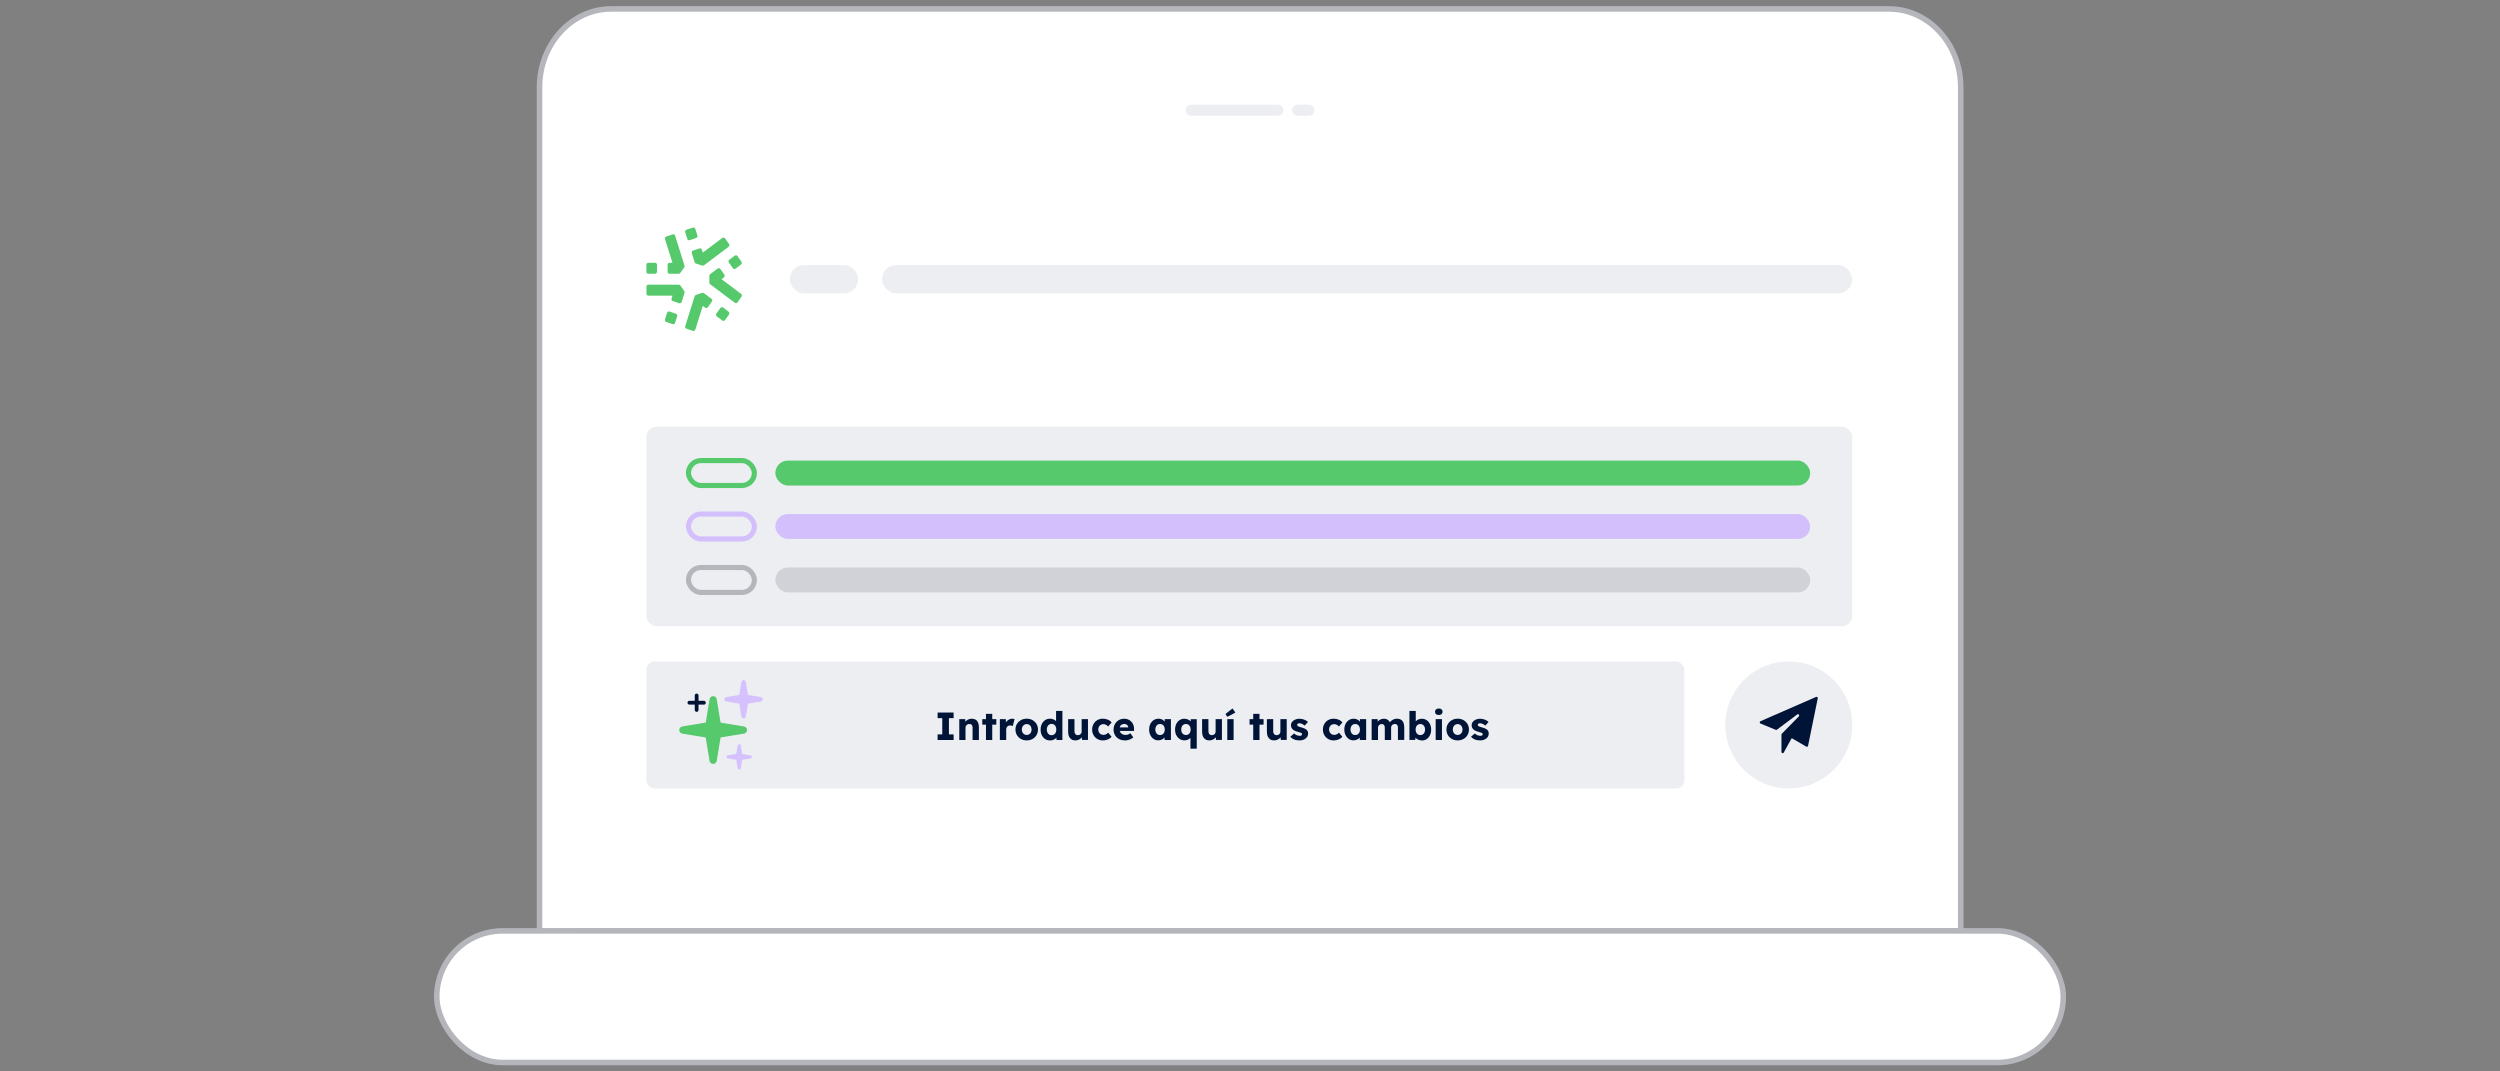 <?xml version="1.0" encoding="UTF-8"?>
<svg id="Calque_1" data-name="Calque 1" xmlns="http://www.w3.org/2000/svg" viewBox="0 0 700 300">
  <rect x="0" y="0" width="700" height="300" fill="#808080" stroke="none"/>
  <defs>
    <style>
      .cls-1, .cls-2 {
        fill: #55c96b;
      }

      .cls-3 {
        fill: #d2bffb;
      }

      .cls-4 {
        fill: #001438;
      }

      .cls-5, .cls-6 {
        fill: #edeef2;
      }

      .cls-7, .cls-8, .cls-2, .cls-9, .cls-10, .cls-11, .cls-6, .cls-12, .cls-13 {
        stroke-miterlimit: 10;
      }

      .cls-7, .cls-8, .cls-9 {
        fill: none;
        stroke-width: 1.43px;
      }

      .cls-7, .cls-2 {
        stroke: #55c96b;
      }

      .cls-8 {
        stroke: #d2bffb;
      }

      .cls-2, .cls-6 {
        stroke-width: 1.06px;
      }

      .cls-9, .cls-13 {
        stroke: #b4b6bc;
      }

      .cls-10 {
        stroke-width: .71px;
      }

      .cls-10, .cls-11 {
        fill: #d4c1fd;
        stroke: #d4c1fd;
      }

      .cls-11 {
        stroke-width: .53px;
      }

      .cls-6 {
        stroke: #001438;
      }

      .cls-6, .cls-12 {
        stroke-linecap: round;
      }

      .cls-14 {
        fill: #edeef1;
      }

      .cls-12 {
        fill: #dadbdf;
        stroke: #edeef1;
        stroke-width: 3.09px;
      }

      .cls-13 {
        fill: #fff;
        stroke-width: 1.55px;
      }

      .cls-15 {
        fill: #b4b6bc;
        opacity: .5;
      }
    </style>
  </defs>
  <g>
    <path class="cls-13" d="M162.48,260.65h-11.41V24.42c0-12.11,8.98-21.92,20.07-21.92h357.79c11.08,0,20.07,9.81,20.07,21.92v236.22H162.48"/>
    <rect class="cls-13" x="122.3" y="260.65" width="455.42" height="36.85" rx="18.43" ry="18.43"/>
  </g>
  <g>
    <line class="cls-12" x1="333.53" y1="30.86" x2="357.81" y2="30.86"/>
    <line class="cls-12" x1="363.32" y1="30.86" x2="366.47" y2="30.86"/>
  </g>
  <rect class="cls-14" x="246.96" y="74.23" width="271.67" height="7.91" rx="3.96" ry="3.96"/>
  <rect class="cls-14" x="221.14" y="74.23" width="19.15" height="7.91" rx="3.96" ry="3.96"/>
  <rect class="cls-5" x="180.98" y="119.49" width="337.65" height="55.85" rx="2.85" ry="2.85"/>
  <rect class="cls-3" x="217.1" y="143.93" width="289.75" height="6.98" rx="3.49" ry="3.49"/>
  <rect class="cls-8" x="192.77" y="143.93" width="18.45" height="6.98" rx="3.49" ry="3.49"/>
  <rect class="cls-15" x="217.1" y="158.9" width="289.75" height="6.98" rx="3.49" ry="3.49"/>
  <rect class="cls-9" x="192.77" y="158.9" width="18.45" height="6.98" rx="3.49" ry="3.49"/>
  <rect class="cls-1" x="217.1" y="128.96" width="289.75" height="6.98" rx="3.49" ry="3.49"/>
  <rect class="cls-7" x="192.77" y="128.96" width="18.45" height="6.98" rx="3.49" ry="3.49"/>
  <g>
    <path class="cls-5" d="M483.08,202.99c0-9.82,7.96-17.78,17.78-17.78h0c9.82,0,17.78,7.96,17.78,17.78h0c0,9.82-7.96,17.78-17.78,17.78h0c-9.82,0-17.78-7.96-17.78-17.78h0Z"/>
    <path class="cls-4" d="M508.87,195.19s-.1-.07-.17-.08-.12,0-.18.02l-15.59,6.81c-.06.03-.12.07-.15.13-.04.06-.06.13-.06.2,0,.07.02.14.06.2.04.06.09.1.16.13l4.29,1.76c.05.02.11.03.16.02.06,0,.11-.03.15-.06l5.69-4.28c.07-.05.16-.08.24-.06.08.01.16.06.22.13.06.07.08.16.08.25,0,.09-.04.18-.1.24l-4.75,4.84s-.06.07-.08.12c-.02.04-.03.09-.03.14v4.83c0,.08.02.16.07.22.05.06.11.11.18.13.07.02.15.02.22-.01.07-.03.13-.08.16-.15l2.15-3.89s.06-.07.1-.08c.04-.01.09,0,.13.02l3.95,2.29s.1.04.15.04c.05,0,.11,0,.15-.03.05-.02.09-.06.12-.1.03-.04.06-.09.07-.15l2.71-13.27c.01-.06,0-.13-.01-.19-.02-.06-.06-.12-.1-.16Z"/>
  </g>
  <rect class="cls-5" x="180.98" y="185.22" width="290.62" height="35.55" rx="2.28" ry="2.28"/>
  <g>
    <path class="cls-2" d="M201.3,202.79l6.93,1.14c.54.09.54.87,0,.96l-6.93,1.14-1.14,6.93c-.09.54-.87.54-.96,0l-1.14-6.93-6.93-1.14c-.54-.09-.54-.87,0-.96l6.93-1.14,1.14-6.93c.09-.54.87-.54.96,0l1.14,6.93Z"/>
    <path class="cls-10" d="M209.12,194.89l3.9.64c.31.05.31.49,0,.54l-3.9.64-.64,3.9c-.05.31-.49.31-.54,0l-.64-3.9-3.9-.64c-.31-.05-.31-.49,0-.54l3.9-.64.64-3.9c.05-.31.49-.31.54,0l.64,3.9Z"/>
    <path class="cls-11" d="M207.58,211.33l2.55.42c.2.03.2.32,0,.35l-2.55.42-.42,2.55c-.03.2-.32.2-.35,0l-.42-2.55-2.55-.42c-.2-.03-.2-.32,0-.35l2.55-.42.42-2.55c.03-.2.32-.2.35,0l.42,2.55Z"/>
    <g>
      <line class="cls-6" x1="193.03" y1="196.76" x2="197.09" y2="196.76"/>
      <line class="cls-6" x1="195.06" y1="194.73" x2="195.06" y2="198.79"/>
    </g>
  </g>
  <g>
    <path class="cls-1" d="M192.2,64.33l1.81-.61c.28-.09.58.06.67.35l.59,1.87c.09.29-.06.6-.34.7l-1.81.61c-.28.09-.58-.06-.67-.35l-.59-1.87c-.09-.29.06-.6.34-.7Z"/>
    <path class="cls-1" d="M190.06,76.65h-2.6c-.29,0-.53-.25-.53-.55v-1.97c0-.3.24-.55.53-.55h.83l-2.09-6.65c-.09-.29.06-.6.34-.7l1.81-.61c.28-.09.58.06.67.35l2.64,8.4c.05.17.02.35-.08.49l-1.09,1.55c-.1.14-.26.23-.43.23h0Z"/>
    <path class="cls-1" d="M181.52,73.58h1.91c.3,0,.53.25.53.55v1.97c0,.31-.24.55-.53.55h-1.91c-.3,0-.53-.25-.53-.55v-1.97c0-.31.24-.55.53-.55Z"/>
    <path class="cls-1" d="M190.19,84.91l-1.81-.61c-.28-.09-.43-.41-.34-.7l.26-.82h-6.77c-.29,0-.53-.25-.53-.55v-1.97c0-.3.24-.55.53-.55h8.54c.17,0,.33.08.43.23l1.09,1.55c.1.14.13.33.08.49l-.8,2.56c-.09.29-.39.45-.67.35h0Z"/>
    <path class="cls-1" d="M186.2,89.45l.59-1.87c.09-.29.39-.45.67-.35l1.81.61c.28.09.43.41.34.7l-.59,1.87c-.09.29-.39.45-.67.35l-1.81-.61c-.28-.09-.43-.41-.34-.7Z"/>
    <path class="cls-1" d="M194.01,92.65l-1.81-.61c-.28-.09-.43-.41-.34-.7l2.64-8.4c.05-.17.18-.3.34-.35l1.77-.59c.16-.05.34-.03.48.08l2.11,1.58c.24.18.29.52.12.77l-1.12,1.59c-.17.25-.51.3-.75.12l-.67-.5-2.09,6.65c-.09.29-.39.45-.67.35h0Z"/>
    <path class="cls-1" d="M200.59,87.82l1.12-1.59c.17-.25.51-.3.75-.12l1.54,1.16c.24.18.29.52.12.77l-1.12,1.59c-.17.25-.51.3-.75.12l-1.54-1.16c-.24-.18-.29-.52-.12-.77Z"/>
    <path class="cls-1" d="M196.61,74.37l-1.77-.59c-.16-.05-.29-.19-.34-.35l-.8-2.56c-.09-.29.06-.6.34-.7l1.81-.61c.28-.09.58.06.67.35l.26.82,5.48-4.11c.24-.18.57-.12.75.12l1.12,1.59c.17.25.12.59-.12.77l-6.91,5.19c-.14.1-.32.13-.48.08h0Z"/>
    <path class="cls-1" d="M205.75,84.78l-6.91-5.19c-.14-.1-.22-.27-.22-.45v-1.92c0-.18.08-.34.22-.45l2.11-1.58c.24-.18.57-.12.75.12l1.12,1.59c.17.25.12.59-.12.77l-.67.5,5.48,4.11c.24.18.29.52.12.77l-1.12,1.59c-.17.25-.51.3-.75.12h0Z"/>
    <path class="cls-1" d="M204.2,72.74l1.54-1.16c.24-.18.57-.12.75.12l1.12,1.59c.17.25.12.59-.12.77l-1.54,1.16c-.24.18-.57.12-.75-.12l-1.12-1.59c-.17-.25-.12-.59.12-.77Z"/>
  </g>
  <g>
    <path class="cls-4" d="M262.53,207.2v-1.57h1.3v-4.55h-1.3v-1.57h4.48v1.57h-1.31v4.55h1.31v1.57h-4.48Z"/>
    <path class="cls-4" d="M268.6,207.2v-5.84h1.67l.05,1.19-.35.13c.08-.26.23-.5.43-.72.21-.22.46-.39.75-.52.29-.13.6-.2.92-.2.44,0,.81.09,1.11.27s.53.45.68.8c.15.36.23.79.23,1.3v3.59h-1.77v-3.44c0-.23-.03-.43-.1-.58-.07-.15-.17-.27-.3-.35-.14-.08-.3-.11-.5-.1-.15,0-.3.02-.43.07-.13.05-.25.12-.34.21-.1.09-.17.2-.23.31-.05.12-.08.25-.08.38v3.5h-1.76Z"/>
    <path class="cls-4" d="M275.04,202.9v-1.54h3.93v1.54h-3.93ZM276.07,207.2v-7.32h1.76v7.32h-1.76Z"/>
    <path class="cls-4" d="M279.96,207.2v-5.84h1.67l.08,1.9-.33-.36c.09-.32.23-.6.43-.85.2-.25.44-.45.71-.59s.56-.22.87-.22c.13,0,.25.01.37.03.11.02.22.05.31.08l-.48,1.95c-.08-.05-.19-.09-.32-.13s-.28-.05-.42-.05c-.16,0-.31.03-.45.08-.14.05-.26.13-.35.24s-.17.22-.23.36c-.05.14-.08.3-.08.47v2.93h-1.77Z"/>
    <path class="cls-4" d="M287.48,207.31c-.61,0-1.15-.13-1.62-.4-.47-.26-.85-.62-1.12-1.08-.28-.45-.41-.97-.41-1.56s.14-1.11.41-1.56c.28-.45.65-.81,1.12-1.08.47-.26,1.01-.4,1.62-.4s1.15.13,1.62.4c.47.26.84.62,1.12,1.08.27.46.41.98.41,1.56s-.14,1.11-.41,1.56c-.27.46-.64.81-1.12,1.08s-1.01.4-1.62.4ZM287.48,205.79c.26,0,.5-.07.71-.2.21-.13.37-.31.48-.54.12-.23.17-.49.17-.78,0-.29-.05-.56-.17-.79-.12-.23-.28-.41-.48-.54-.21-.13-.44-.2-.71-.2s-.5.07-.71.2-.37.31-.49.54c-.12.23-.17.49-.17.79,0,.29.05.55.17.78.12.23.28.41.49.54.21.13.45.2.71.2Z"/>
    <path class="cls-4" d="M293.99,207.32c-.51,0-.96-.13-1.35-.39-.39-.26-.7-.62-.93-1.08-.23-.46-.34-.98-.34-1.57s.11-1.11.34-1.57.54-.82.93-1.08c.4-.26.85-.4,1.36-.4.26,0,.52.04.76.12s.46.19.66.33c.2.14.36.3.48.48.12.18.2.36.22.56l-.42.1v-3.76h1.77v8.14h-1.64l-.1-1.33.35.05c-.02.18-.09.36-.21.53s-.28.32-.47.45c-.19.13-.41.23-.65.31-.25.08-.5.12-.78.12ZM294.44,205.86c.27,0,.51-.07.7-.2s.35-.32.46-.55.16-.51.16-.83-.05-.6-.16-.84-.26-.42-.46-.55-.43-.2-.7-.2-.5.07-.7.2-.35.32-.46.55c-.11.23-.17.51-.17.84s.05.59.17.83c.11.23.26.42.46.55s.43.2.7.2Z"/>
    <path class="cls-4" d="M301.14,207.32c-.43,0-.8-.09-1.11-.28-.3-.19-.54-.46-.7-.81-.17-.35-.25-.77-.25-1.27v-3.61h1.77v3.37c0,.23.04.44.11.6s.18.3.33.39.32.14.53.14c.15,0,.29-.03.42-.08.13-.05.24-.12.33-.21s.16-.2.21-.32c.05-.12.08-.25.08-.4v-3.49h1.77v5.84h-1.66l-.08-1.2.33-.13c-.09.28-.23.53-.44.74-.21.22-.45.39-.74.52-.29.13-.59.19-.91.19Z"/>
    <path class="cls-4" d="M308.77,207.31c-.56,0-1.07-.13-1.52-.4s-.8-.62-1.06-1.08c-.26-.46-.39-.98-.39-1.56s.13-1.1.39-1.56c.26-.46.61-.82,1.06-1.08.45-.26.95-.4,1.52-.4.52,0,1,.09,1.44.28.44.18.78.44,1.04.77l-.96,1.14c-.1-.12-.22-.23-.36-.33-.14-.1-.29-.18-.46-.24s-.34-.09-.53-.09c-.28,0-.52.06-.74.19-.21.13-.38.31-.5.53-.12.23-.18.49-.18.78s.06.53.18.76.29.41.5.54c.21.13.45.2.73.2.19,0,.37-.02.53-.07.16-.05.31-.12.45-.21.14-.1.26-.21.38-.35l.95,1.16c-.25.32-.6.56-1.04.75s-.92.28-1.42.28Z"/>
    <path class="cls-4" d="M314.99,207.31c-.65,0-1.21-.13-1.68-.39-.48-.26-.85-.62-1.11-1.07s-.4-.97-.4-1.54c0-.45.07-.86.22-1.23s.35-.7.62-.97c.26-.27.58-.49.94-.64s.76-.23,1.19-.23c.41,0,.79.07,1.13.22.34.15.64.35.89.62s.44.58.57.93c.13.36.19.75.18,1.18v.47h-4.66l-.25-.99h3.48l-.19.21v-.22c-.01-.18-.07-.35-.17-.49-.1-.14-.23-.25-.39-.34-.16-.08-.34-.12-.55-.12-.29,0-.53.06-.73.17-.2.11-.35.28-.46.5-.1.22-.15.48-.15.8s.07.6.2.84.33.42.59.56.57.2.93.2c.25,0,.47-.04.67-.11s.41-.2.63-.37l.83,1.17c-.23.2-.47.36-.73.48-.26.12-.52.22-.79.28s-.53.09-.8.09Z"/>
    <path class="cls-4" d="M324.33,207.3c-.49,0-.93-.13-1.31-.39-.38-.26-.69-.62-.92-1.08-.23-.46-.34-.98-.34-1.56s.11-1.12.34-1.57c.23-.45.54-.81.93-1.07.4-.26.85-.39,1.35-.39.28,0,.53.04.76.12.23.08.43.19.61.33.18.14.33.31.45.5.12.19.22.39.27.6l-.36-.04v-1.39h1.75v5.84h-1.78v-1.41h.4c-.06.19-.15.39-.29.57s-.29.34-.48.48c-.19.14-.4.25-.64.33-.23.08-.48.12-.75.12ZM324.81,205.81c.27,0,.51-.06.7-.19.2-.12.35-.3.46-.53.11-.23.17-.5.17-.82s-.05-.59-.17-.82c-.11-.23-.26-.41-.46-.54-.2-.13-.43-.19-.7-.19s-.49.06-.69.19c-.19.13-.35.31-.46.54-.11.23-.17.5-.17.82s.05.59.17.82c.11.23.26.41.46.53.19.12.42.19.69.19Z"/>
    <path class="cls-4" d="M333.33,209.62v-3.83l.39.09c-.03.18-.11.36-.23.53-.12.17-.28.32-.47.46-.19.13-.4.24-.63.31-.24.08-.48.12-.73.12-.51,0-.97-.13-1.36-.39-.4-.26-.71-.62-.94-1.07-.23-.45-.34-.97-.34-1.56s.11-1.12.33-1.57c.22-.45.53-.81.92-1.07.39-.26.83-.39,1.33-.39.28,0,.54.04.79.12s.47.19.67.32c.2.13.36.29.48.46.12.17.19.35.21.54l-.4.07.07-1.39h1.67v8.26h-1.77ZM332.05,205.81c.27,0,.51-.06.7-.19.2-.12.35-.3.46-.53.11-.23.17-.5.17-.82s-.06-.59-.17-.82c-.11-.23-.26-.41-.46-.54-.2-.13-.43-.19-.7-.19s-.5.06-.69.19c-.2.13-.35.31-.46.54-.11.24-.16.51-.16.81s.05.59.16.82c.11.23.26.41.46.53.2.12.43.19.69.19Z"/>
    <path class="cls-4" d="M338.65,207.32c-.43,0-.8-.09-1.11-.28-.3-.19-.54-.46-.7-.81-.17-.35-.25-.77-.25-1.27v-3.61h1.77v3.37c0,.23.04.44.11.6s.18.3.33.39.32.14.53.14c.15,0,.29-.03.42-.08.13-.05.24-.12.33-.21s.16-.2.21-.32c.05-.12.08-.25.08-.4v-3.49h1.77v5.84h-1.66l-.08-1.2.33-.13c-.09.28-.23.53-.44.74-.21.22-.45.39-.74.52-.29.13-.59.19-.91.19Z"/>
    <path class="cls-4" d="M343.65,200.72l-.52-.8,1.97-1.56.8,1.15-2.25,1.21ZM343.64,207.2v-5.84h1.77v5.84h-1.77Z"/>
    <path class="cls-4" d="M349.87,202.9v-1.54h3.93v1.54h-3.93ZM350.9,207.2v-7.32h1.76v7.32h-1.76Z"/>
    <path class="cls-4" d="M356.79,207.32c-.43,0-.8-.09-1.11-.28-.3-.19-.54-.46-.7-.81-.17-.35-.25-.77-.25-1.27v-3.61h1.77v3.37c0,.23.04.44.11.6s.18.3.33.39.32.14.53.14c.15,0,.29-.03.42-.08.13-.05.24-.12.33-.21s.16-.2.21-.32c.05-.12.08-.25.08-.4v-3.49h1.77v5.84h-1.66l-.08-1.2.33-.13c-.09.28-.23.53-.44.74-.21.22-.45.39-.74.52-.29.13-.59.19-.91.19Z"/>
    <path class="cls-4" d="M363.83,207.31c-.57,0-1.08-.09-1.51-.28-.44-.18-.78-.43-1.04-.74l1.07-.92c.23.23.48.39.77.5s.56.16.81.16c.1,0,.19-.01.27-.03.08-.02.15-.05.2-.09.06-.04.1-.09.13-.14s.04-.12.04-.19c0-.15-.07-.26-.2-.34-.07-.04-.18-.08-.33-.13-.15-.05-.35-.11-.59-.18-.34-.09-.64-.19-.9-.31s-.46-.26-.62-.42c-.15-.15-.26-.33-.34-.51-.08-.19-.12-.4-.12-.63,0-.27.06-.52.19-.74.13-.22.3-.41.52-.57.22-.16.47-.28.75-.37.28-.08.57-.13.88-.13.32,0,.63.04.92.11.29.07.57.18.82.31s.48.29.68.47l-.92,1.03c-.13-.12-.28-.24-.45-.33-.16-.1-.33-.18-.51-.24-.18-.06-.34-.09-.48-.09-.11,0-.21,0-.29.03-.08.02-.16.05-.21.09-.06.04-.1.09-.13.14s-.04.12-.04.19.02.14.06.21c.04.07.1.12.17.17s.19.09.35.15c.16.05.38.12.66.2.34.09.64.2.89.32.25.12.45.26.59.42.12.12.21.27.26.43s.09.34.09.53c0,.37-.1.71-.31,1s-.5.52-.86.68c-.37.17-.78.25-1.25.25Z"/>
    <path class="cls-4" d="M373.39,207.31c-.56,0-1.07-.13-1.52-.4s-.8-.62-1.06-1.08c-.26-.46-.39-.98-.39-1.56s.13-1.1.39-1.56c.26-.46.61-.82,1.06-1.08.45-.26.95-.4,1.52-.4.52,0,1,.09,1.44.28.44.18.78.44,1.04.77l-.96,1.14c-.1-.12-.22-.23-.36-.33-.14-.1-.29-.18-.46-.24-.17-.06-.35-.09-.53-.09-.28,0-.52.06-.74.19-.21.13-.38.31-.5.53s-.18.49-.18.78.06.53.18.76.29.41.5.54c.21.13.46.2.73.2.19,0,.37-.02.53-.07.16-.05.31-.12.45-.21.13-.1.26-.21.38-.35l.95,1.16c-.25.32-.6.56-1.04.75-.44.18-.92.28-1.42.28Z"/>
    <path class="cls-4" d="M378.98,207.3c-.49,0-.93-.13-1.31-.39-.38-.26-.69-.62-.92-1.08-.23-.46-.34-.98-.34-1.56s.11-1.12.34-1.57c.23-.45.54-.81.93-1.07.4-.26.85-.39,1.35-.39.28,0,.53.04.76.12s.43.19.61.33c.18.14.33.31.45.5.12.19.22.39.28.6l-.36-.04v-1.39h1.75v5.84h-1.78v-1.41h.4c-.06.19-.15.39-.29.57-.13.18-.29.34-.48.48-.19.14-.4.25-.64.33-.24.08-.48.12-.75.12ZM379.46,205.81c.27,0,.51-.06.7-.19.2-.12.35-.3.46-.53.11-.23.17-.5.17-.82s-.05-.59-.17-.82c-.11-.23-.26-.41-.46-.54-.2-.13-.43-.19-.7-.19s-.49.06-.69.19c-.19.13-.35.31-.46.54-.11.23-.17.5-.17.82s.05.59.17.82c.11.23.26.41.46.53.19.12.42.19.69.19Z"/>
    <path class="cls-4" d="M384.06,207.2v-5.84h1.67l.05,1.06h-.23c.09-.18.2-.35.33-.5.14-.15.29-.27.46-.37.17-.1.35-.17.54-.23.19-.05.38-.08.57-.08.29,0,.55.04.78.13s.44.23.62.42c.18.19.32.46.42.79l-.28-.02.09-.18c.09-.18.22-.34.37-.48.15-.14.32-.26.5-.36.18-.1.37-.17.57-.23.2-.05.39-.08.57-.08.46,0,.85.09,1.16.27.31.18.54.45.7.81.16.36.24.8.24,1.31v3.56h-1.77v-3.42c0-.23-.03-.43-.1-.58s-.16-.27-.29-.35c-.13-.08-.29-.12-.48-.12-.15,0-.3.03-.42.08-.13.05-.24.12-.33.21s-.16.19-.21.31c-.05.12-.08.25-.08.4v3.48h-1.77v-3.43c0-.22-.03-.41-.1-.56-.07-.15-.16-.27-.3-.35-.13-.08-.29-.12-.46-.12-.15,0-.29.03-.42.08-.13.05-.24.12-.33.21s-.16.19-.21.31-.08.25-.08.38v3.49h-1.77Z"/>
    <path class="cls-4" d="M398.16,207.32c-.26,0-.52-.04-.76-.11-.24-.07-.46-.17-.66-.3-.19-.12-.36-.27-.48-.43s-.21-.33-.26-.51l.38-.13-.1,1.35h-1.64v-8.13h1.77v3.7l-.36-.13c.04-.19.13-.37.25-.53.12-.17.28-.31.47-.44.19-.13.4-.23.63-.3s.46-.11.7-.11c.51,0,.96.13,1.35.39.39.26.7.62.93,1.08.23.46.34.98.34,1.57s-.11,1.12-.34,1.58c-.22.46-.53.82-.92,1.08-.39.26-.83.39-1.32.39ZM397.7,205.83c.26,0,.5-.07.69-.2.2-.13.35-.31.46-.54.11-.23.16-.5.16-.82s-.05-.58-.16-.81c-.11-.23-.26-.41-.46-.54-.2-.12-.43-.19-.69-.19s-.51.06-.7.19c-.2.12-.35.3-.46.54-.11.24-.17.51-.17.81s.05.59.17.82c.11.23.26.41.46.54.2.13.43.2.7.2Z"/>
    <path class="cls-4" d="M402.87,200.2c-.33,0-.59-.08-.78-.24-.19-.16-.28-.38-.28-.68,0-.26.09-.48.29-.65.19-.17.45-.25.77-.25s.59.08.77.24c.18.16.28.38.28.67s-.09.49-.28.66c-.19.17-.44.25-.76.25ZM401.99,207.2v-5.84h1.76v5.84h-1.76Z"/>
    <path class="cls-4" d="M408.15,207.31c-.61,0-1.15-.13-1.62-.4s-.85-.62-1.12-1.08c-.28-.45-.41-.97-.41-1.56s.14-1.11.41-1.56c.27-.45.65-.81,1.12-1.08.47-.26,1.01-.4,1.62-.4s1.15.13,1.62.4c.47.26.84.62,1.12,1.08.27.46.41.98.41,1.56s-.14,1.11-.41,1.56c-.27.46-.64.81-1.12,1.08-.47.26-1.01.4-1.62.4ZM408.15,205.79c.26,0,.5-.07.7-.2.21-.13.37-.31.48-.54.12-.23.17-.49.17-.78,0-.29-.05-.56-.17-.79-.12-.23-.28-.41-.48-.54s-.44-.2-.7-.2-.5.07-.71.2-.37.31-.49.54c-.12.23-.17.49-.17.79,0,.29.05.55.17.78.12.23.28.41.49.54.21.13.45.2.71.2Z"/>
    <path class="cls-4" d="M414.42,207.31c-.57,0-1.08-.09-1.51-.28s-.78-.43-1.04-.74l1.07-.92c.23.23.48.39.77.5s.56.16.81.16c.1,0,.19-.01.27-.03.08-.02.15-.05.2-.09.05-.04.1-.09.13-.14s.04-.12.04-.19c0-.15-.07-.26-.2-.34-.07-.04-.18-.08-.33-.13-.15-.05-.35-.11-.59-.18-.34-.09-.64-.19-.9-.31-.25-.12-.46-.26-.62-.42-.15-.15-.26-.33-.34-.51-.08-.19-.12-.4-.12-.63,0-.27.06-.52.19-.74.13-.22.3-.41.52-.57.22-.16.46-.28.75-.37.28-.08.57-.13.87-.13.32,0,.63.04.92.11.29.07.57.18.82.31.25.13.48.29.68.47l-.92,1.03c-.13-.12-.28-.24-.45-.33-.17-.1-.34-.18-.51-.24-.18-.06-.34-.09-.48-.09-.11,0-.21,0-.29.03-.08.02-.16.05-.21.09-.06.04-.1.09-.13.14s-.04.12-.04.19.02.14.06.21c.04.07.1.12.17.17.07.04.19.09.35.15s.38.12.66.2c.34.09.64.2.89.32s.45.26.59.42c.12.12.21.27.26.43.06.17.09.34.09.53,0,.37-.1.71-.31,1s-.5.52-.86.68c-.37.17-.79.25-1.25.25Z"/>
  </g>
</svg>